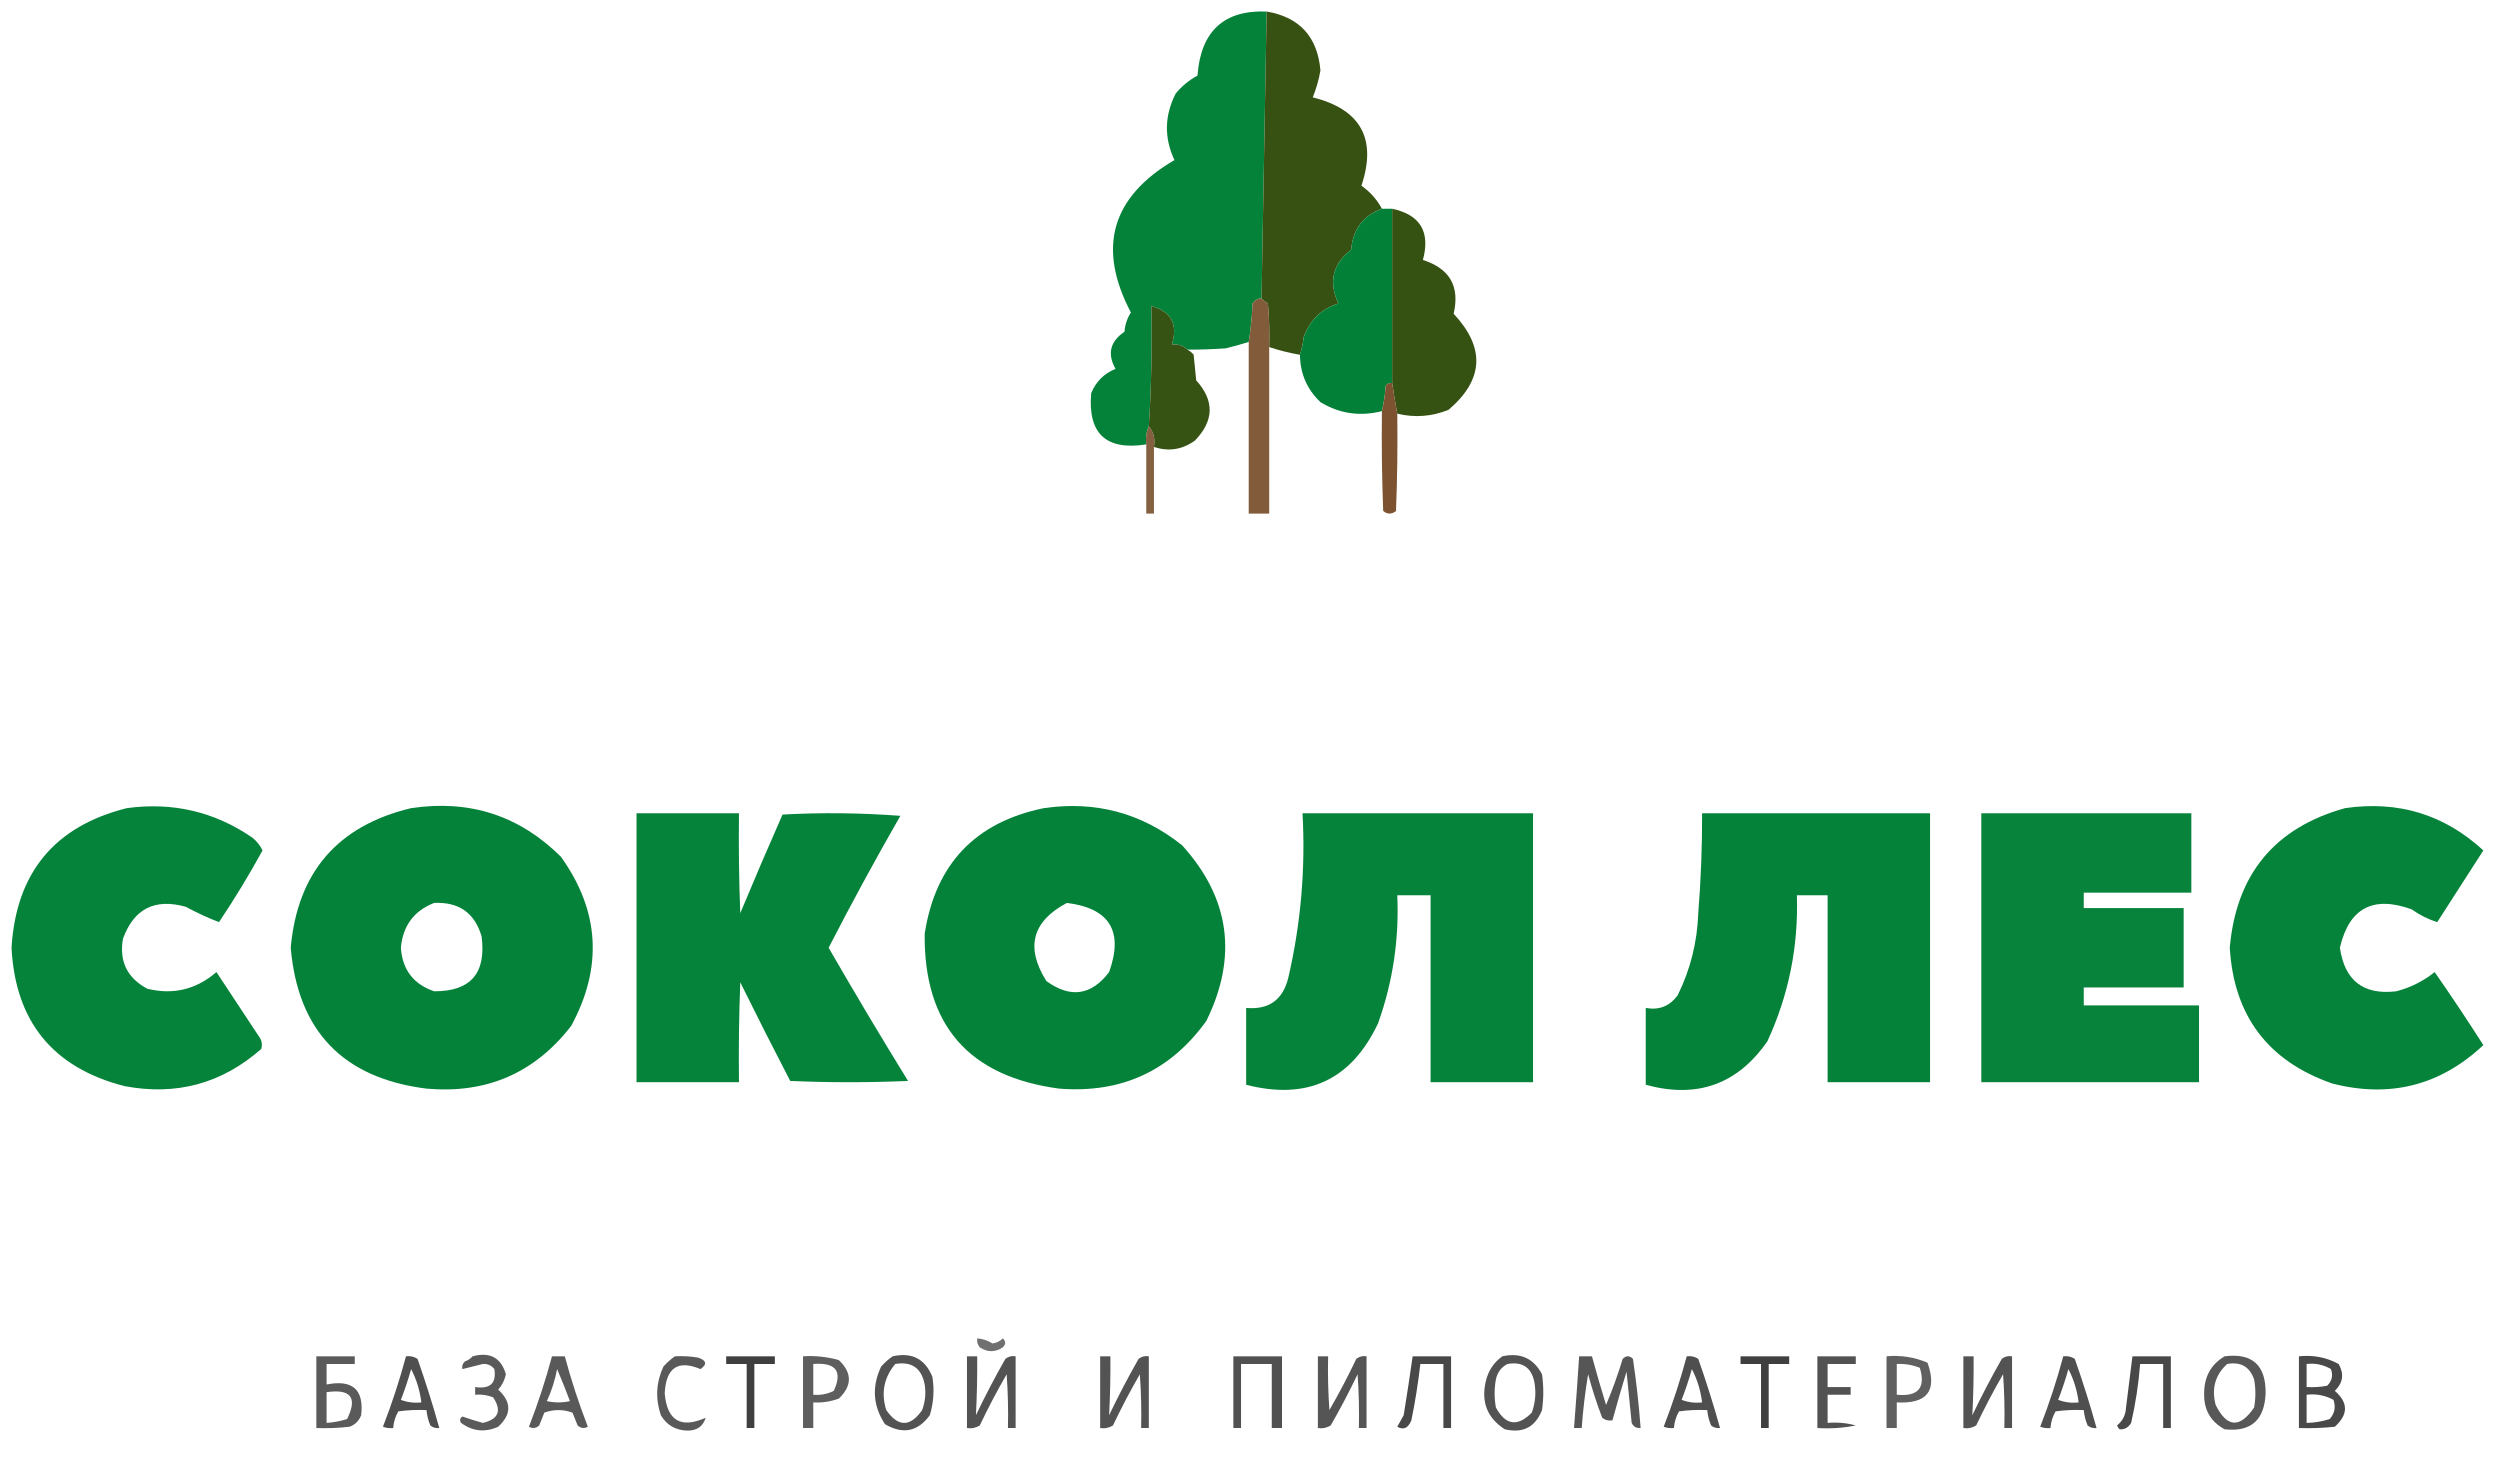 <?xml version="1.0" encoding="UTF-8"?> <svg xmlns="http://www.w3.org/2000/svg" xmlns:xlink="http://www.w3.org/1999/xlink" version="1.1" width="976px" height="570px" style="shape-rendering:geometricPrecision; text-rendering:geometricPrecision; image-rendering:optimizeQuality; fill-rule:evenodd; clip-rule:evenodd"><g><path style="opacity:0.983" fill="#008036" d="M 494.5,4.5 C 493.833,41.833 493.167,79.167 492.5,116.5C 490.983,116.511 489.816,117.177 489,118.5C 488.781,123.582 488.281,128.582 487.5,133.5C 484.546,134.428 481.546,135.261 478.5,136C 473.26,136.352 468.26,136.519 463.5,136.5C 461.858,134.919 459.858,134.253 457.5,134.5C 459.957,126.651 457.291,121.651 449.5,119.5C 449.817,135.244 449.484,150.911 448.5,166.5C 447.532,168.607 447.198,170.941 447.5,173.5C 431.796,175.962 424.629,169.295 426,153.5C 427.833,149 431,145.833 435.5,144C 432.204,138.158 433.37,133.324 439,129.5C 439.212,126.748 440.045,124.248 441.5,122C 428.212,96.701 433.879,76.868 458.5,62.5C 454.431,53.781 454.598,45.114 459,36.5C 461.397,33.6 464.23,31.267 467.5,29.5C 468.79,12.191 477.79,3.858 494.5,4.5 Z"></path></g><g><path style="opacity:1" fill="#375113" d="M 494.5,4.5 C 507.359,6.697 514.359,14.364 515.5,27.5C 514.87,31.125 513.87,34.625 512.5,38C 531.272,42.713 537.605,54.213 531.5,72.5C 534.926,74.92 537.592,77.92 539.5,81.5C 532.18,84.175 528.18,89.508 527.5,97.5C 520.253,103.098 518.586,110.098 522.5,118.5C 515.945,120.552 511.445,124.886 509,131.5C 508.71,133.92 508.21,136.254 507.5,138.5C 503.416,137.812 499.416,136.812 495.5,135.5C 495.666,129.824 495.499,124.157 495,118.5C 494.005,117.934 493.172,117.267 492.5,116.5C 493.167,79.167 493.833,41.833 494.5,4.5 Z"></path></g><g><path style="opacity:0.99" fill="#007f36" d="M 539.5,81.5 C 540.833,81.5 542.167,81.5 543.5,81.5C 543.5,104.167 543.5,126.833 543.5,149.5C 542.504,149.414 541.671,149.748 541,150.5C 540.752,153.919 540.252,157.253 539.5,160.5C 530.949,162.679 522.949,161.513 515.5,157C 510.236,151.971 507.569,145.804 507.5,138.5C 508.21,136.254 508.71,133.92 509,131.5C 511.445,124.886 515.945,120.552 522.5,118.5C 518.586,110.098 520.253,103.098 527.5,97.5C 528.18,89.508 532.18,84.175 539.5,81.5 Z"></path></g><g><path style="opacity:1" fill="#365213" d="M 543.5,81.5 C 554.475,83.836 558.475,90.503 555.5,101.5C 565.999,104.836 569.999,111.836 567.5,122.5C 579.935,135.761 579.268,148.261 565.5,160C 558.973,162.633 552.306,163.133 545.5,161.5C 544.775,157.605 544.109,153.605 543.5,149.5C 543.5,126.833 543.5,104.167 543.5,81.5 Z"></path></g><g><path style="opacity:0.942" fill="#7b5230" d="M 492.5,116.5 C 493.172,117.267 494.005,117.934 495,118.5C 495.499,124.157 495.666,129.824 495.5,135.5C 495.5,157.167 495.5,178.833 495.5,200.5C 492.833,200.5 490.167,200.5 487.5,200.5C 487.5,178.167 487.5,155.833 487.5,133.5C 488.281,128.582 488.781,123.582 489,118.5C 489.816,117.177 490.983,116.511 492.5,116.5 Z"></path></g><g><path style="opacity:1" fill="#365314" d="M 463.5,136.5 C 464.458,136.953 465.292,137.619 466,138.5C 466.333,141.833 466.667,145.167 467,148.5C 474.165,156.397 473.999,164.231 466.5,172C 461.581,175.542 456.248,176.375 450.5,174.5C 451.036,171.302 450.369,168.635 448.5,166.5C 449.484,150.911 449.817,135.244 449.5,119.5C 457.291,121.651 459.957,126.651 457.5,134.5C 459.858,134.253 461.858,134.919 463.5,136.5 Z"></path></g><g><path style="opacity:0.995" fill="#7c5230" d="M 543.5,149.5 C 544.109,153.605 544.775,157.605 545.5,161.5C 545.667,174.171 545.5,186.838 545,199.5C 543.333,200.833 541.667,200.833 540,199.5C 539.5,186.504 539.333,173.504 539.5,160.5C 540.252,157.253 540.752,153.919 541,150.5C 541.671,149.748 542.504,149.414 543.5,149.5 Z"></path></g><g><path style="opacity:0.92" fill="#7a5330" d="M 448.5,166.5 C 450.369,168.635 451.036,171.302 450.5,174.5C 450.5,183.167 450.5,191.833 450.5,200.5C 449.5,200.5 448.5,200.5 447.5,200.5C 447.5,191.5 447.5,182.5 447.5,173.5C 447.198,170.941 447.532,168.607 448.5,166.5 Z"></path></g><g><path style="opacity:0.975" fill="#008036" d="M 49.5,315.5 C 67.402,313.044 83.735,316.878 98.5,327C 100.227,328.389 101.561,330.056 102.5,332C 97.246,341.586 91.58,350.92 85.5,360C 81.19,358.351 76.857,356.351 72.5,354C 60.423,350.621 52.257,354.788 48,366.5C 46.479,375.291 49.646,381.791 57.5,386C 67.561,388.484 76.561,386.318 84.5,379.5C 90,387.833 95.5,396.167 101,404.5C 102.187,406.044 102.52,407.711 102,409.5C 86.617,423.048 68.784,427.882 48.5,424C 20.644,416.805 5.977,398.805 4.5,370C 6.283,340.733 21.283,322.566 49.5,315.5 Z"></path></g><g><path style="opacity:0.98" fill="#008036" d="M 160.5,315.5 C 183.325,312.072 202.825,318.405 219,334.5C 234.084,355.588 235.417,377.588 223,400.5C 208.747,418.927 189.914,427.094 166.5,425C 133.968,420.904 116.301,402.571 113.5,370C 116.133,340.537 131.8,322.37 160.5,315.5 Z M 169.5,352.5 C 179.123,352.051 185.29,356.385 188,365.5C 189.931,379.89 183.765,387.057 169.5,387C 161.429,384.255 157.096,378.588 156.5,370C 157.297,361.39 161.63,355.557 169.5,352.5 Z"></path></g><g><path style="opacity:0.98" fill="#008036" d="M 407.5,315.5 C 427.705,312.567 445.705,317.401 461.5,330C 480.123,350.585 483.29,373.418 471,398.5C 456.968,418.083 437.801,426.916 413.5,425C 378.107,420.278 360.607,400.111 361,364.5C 365.222,337.342 380.722,321.008 407.5,315.5 Z M 416.5,352.5 C 433.208,354.576 438.708,363.576 433,379.5C 426.06,388.639 417.893,389.806 408.5,383C 400.264,369.885 402.931,359.719 416.5,352.5 Z"></path></g><g><path style="opacity:0.976" fill="#008036" d="M 915.5,315.5 C 936.259,312.479 954.259,317.979 969.5,332C 963.5,341.333 957.5,350.667 951.5,360C 948.034,358.934 944.701,357.267 941.5,355C 926.415,349.54 917.082,354.54 913.5,370C 915.355,382.863 922.688,388.529 935.5,387C 941.047,385.56 946.047,383.06 950.5,379.5C 956.996,388.841 963.33,398.341 969.5,408C 952.702,423.783 933.036,428.783 910.5,423C 885.432,414.256 872.098,396.59 870.5,370C 873.01,341.338 888.01,323.171 915.5,315.5 Z"></path></g><g><path style="opacity:0.974" fill="#008036" d="M 248.5,317.5 C 261.833,317.5 275.167,317.5 288.5,317.5C 288.333,330.504 288.5,343.504 289,356.5C 294.371,343.593 299.871,330.76 305.5,318C 320.844,317.167 336.178,317.334 351.5,318.5C 341.778,335.443 332.445,352.609 323.5,370C 333.575,387.482 343.908,404.816 354.5,422C 339.167,422.667 323.833,422.667 308.5,422C 301.872,409.245 295.372,396.411 289,383.5C 288.5,396.496 288.333,409.496 288.5,422.5C 275.167,422.5 261.833,422.5 248.5,422.5C 248.5,387.5 248.5,352.5 248.5,317.5 Z"></path></g><g><path style="opacity:0.974" fill="#008036" d="M 508.5,317.5 C 538.5,317.5 568.5,317.5 598.5,317.5C 598.5,352.5 598.5,387.5 598.5,422.5C 585.167,422.5 571.833,422.5 558.5,422.5C 558.5,398.167 558.5,373.833 558.5,349.5C 554.167,349.5 549.833,349.5 545.5,349.5C 546.271,366.667 543.771,383.334 538,399.5C 527.55,421.639 510.383,429.639 486.5,423.5C 486.5,413.5 486.5,403.5 486.5,393.5C 495.427,394.281 500.927,390.281 503,381.5C 507.866,360.449 509.7,339.115 508.5,317.5 Z"></path></g><g><path style="opacity:0.978" fill="#008036" d="M 664.5,317.5 C 694.167,317.5 723.833,317.5 753.5,317.5C 753.5,352.5 753.5,387.5 753.5,422.5C 740.167,422.5 726.833,422.5 713.5,422.5C 713.5,398.167 713.5,373.833 713.5,349.5C 709.5,349.5 705.5,349.5 701.5,349.5C 702.152,369.451 698.319,388.451 690,406.5C 678.368,423.326 662.534,428.992 642.5,423.5C 642.5,413.5 642.5,403.5 642.5,393.5C 647.74,394.462 651.907,392.795 655,388.5C 659.948,378.431 662.615,367.765 663,356.5C 664.035,343.519 664.535,330.519 664.5,317.5 Z"></path></g><g><path style="opacity:0.972" fill="#008036" d="M 773.5,317.5 C 800.833,317.5 828.167,317.5 855.5,317.5C 855.5,327.833 855.5,338.167 855.5,348.5C 841.5,348.5 827.5,348.5 813.5,348.5C 813.5,350.5 813.5,352.5 813.5,354.5C 826.5,354.5 839.5,354.5 852.5,354.5C 852.5,364.833 852.5,375.167 852.5,385.5C 839.5,385.5 826.5,385.5 813.5,385.5C 813.5,387.833 813.5,390.167 813.5,392.5C 828.5,392.5 843.5,392.5 858.5,392.5C 858.5,402.5 858.5,412.5 858.5,422.5C 830.167,422.5 801.833,422.5 773.5,422.5C 773.5,387.5 773.5,352.5 773.5,317.5 Z"></path></g><g><path style="opacity:0.56" fill="#000000" d="M 381.5,522.5 C 383.675,522.682 385.675,523.349 387.5,524.5C 389.055,524.278 390.389,523.611 391.5,522.5C 392.731,523.651 392.731,524.817 391.5,526C 388.5,528 385.5,528 382.5,526C 381.663,524.989 381.33,523.822 381.5,522.5 Z"></path></g><g><path style="opacity:0.648" fill="#000000" d="M 123.5,529.5 C 128.5,529.5 133.5,529.5 138.5,529.5C 138.5,530.5 138.5,531.5 138.5,532.5C 134.833,532.5 131.167,532.5 127.5,532.5C 127.5,535.167 127.5,537.833 127.5,540.5C 137.654,538.496 142.154,542.496 141,552.5C 140.167,554.667 138.667,556.167 136.5,557C 132.179,557.499 127.846,557.666 123.5,557.5C 123.5,548.167 123.5,538.833 123.5,529.5 Z M 127.5,543.5 C 136.99,542.138 139.657,545.638 135.5,554C 132.883,554.822 130.216,555.322 127.5,555.5C 127.5,551.5 127.5,547.5 127.5,543.5 Z"></path></g><g><path style="opacity:0.688" fill="#000000" d="M 158.5,529.5 C 160.144,529.286 161.644,529.62 163,530.5C 166.143,539.427 168.976,548.427 171.5,557.5C 170.178,557.67 169.011,557.337 168,556.5C 167.187,554.564 166.687,552.564 166.5,550.5C 162.818,550.335 159.152,550.501 155.5,551C 154.331,553.007 153.665,555.173 153.5,557.5C 152.127,557.657 150.793,557.49 149.5,557C 153.001,547.998 156.001,538.831 158.5,529.5 Z M 160.5,534.5 C 162.589,538.501 163.922,542.835 164.5,547.5C 161.753,547.813 159.086,547.48 156.5,546.5C 158.039,542.55 159.372,538.55 160.5,534.5 Z"></path></g><g><path style="opacity:0.648" fill="#000000" d="M 184.5,529.5 C 191.269,527.687 195.602,530.021 197.5,536.5C 197.03,538.774 196.03,540.774 194.5,542.5C 199.75,547.333 199.75,552.167 194.5,557C 189.354,559.312 184.521,558.812 180,555.5C 179.383,554.551 179.549,553.718 180.5,553C 182.983,553.88 185.649,554.713 188.5,555.5C 194.652,554.057 195.986,550.723 192.5,545.5C 190.253,544.626 187.92,544.292 185.5,544.5C 185.5,543.5 185.5,542.5 185.5,541.5C 191.352,542.37 193.852,540.037 193,534.5C 191.874,533.056 190.374,532.39 188.5,532.5C 185.822,533.175 183.156,533.842 180.5,534.5C 180.281,533.325 180.614,532.325 181.5,531.5C 182.739,531.058 183.739,530.391 184.5,529.5 Z"></path></g><g><path style="opacity:0.652" fill="#000000" d="M 215.5,529.5 C 217.167,529.5 218.833,529.5 220.5,529.5C 222.999,538.831 225.999,547.998 229.5,557C 228.056,557.781 226.723,557.614 225.5,556.5C 224.833,554.833 224.167,553.167 223.5,551.5C 219.833,550.167 216.167,550.167 212.5,551.5C 211.833,553.167 211.167,554.833 210.5,556.5C 209.277,557.614 207.944,557.781 206.5,557C 210.001,547.998 213.001,538.831 215.5,529.5 Z M 217.5,534.5 C 219.242,538.544 220.909,542.711 222.5,547C 219.5,547.667 216.5,547.667 213.5,547C 215.335,542.996 216.668,538.83 217.5,534.5 Z"></path></g><g><path style="opacity:0.649" fill="#000000" d="M 263.5,529.5 C 266.518,529.335 269.518,529.502 272.5,530C 275.817,531.085 276.151,532.585 273.5,534.5C 264.656,530.787 259.989,533.954 259.5,544C 260.445,554.638 265.778,557.804 275.5,553.5C 274.417,556.978 271.917,558.645 268,558.5C 263.545,558.276 260.212,556.276 258,552.5C 255.801,546.024 256.135,539.691 259,533.5C 260.397,531.93 261.897,530.596 263.5,529.5 Z"></path></g><g><path style="opacity:0.751" fill="#000000" d="M 283.5,529.5 C 289.833,529.5 296.167,529.5 302.5,529.5C 302.5,530.5 302.5,531.5 302.5,532.5C 299.833,532.5 297.167,532.5 294.5,532.5C 294.5,540.833 294.5,549.167 294.5,557.5C 293.5,557.5 292.5,557.5 291.5,557.5C 291.5,549.167 291.5,540.833 291.5,532.5C 288.833,532.5 286.167,532.5 283.5,532.5C 283.5,531.5 283.5,530.5 283.5,529.5 Z"></path></g><g><path style="opacity:0.631" fill="#000000" d="M 313.5,529.5 C 318.267,529.191 322.934,529.691 327.5,531C 332.712,535.963 332.712,540.963 327.5,546C 324.274,547.199 320.941,547.699 317.5,547.5C 317.5,550.833 317.5,554.167 317.5,557.5C 316.167,557.5 314.833,557.5 313.5,557.5C 313.5,548.167 313.5,538.833 313.5,529.5 Z M 317.5,532.5 C 326.361,531.823 329.027,535.323 325.5,543C 322.986,544.252 320.32,544.752 317.5,544.5C 317.5,540.5 317.5,536.5 317.5,532.5 Z"></path></g><g><path style="opacity:0.672" fill="#000000" d="M 348.5,529.5 C 356.001,527.833 361.168,530.5 364,537.5C 364.826,542.589 364.492,547.589 363,552.5C 358.313,558.935 352.479,560.102 345.5,556C 340.791,548.849 340.291,541.349 344,533.5C 345.397,531.93 346.897,530.596 348.5,529.5 Z M 349.5,532.5 C 355.912,531.407 359.745,534.073 361,540.5C 361.546,543.899 361.213,547.232 360,550.5C 355.333,557.167 350.667,557.167 346,550.5C 343.901,543.83 345.067,537.83 349.5,532.5 Z"></path></g><g><path style="opacity:0.672" fill="#000000" d="M 377.5,529.5 C 378.833,529.5 380.167,529.5 381.5,529.5C 381.562,537.226 381.395,544.893 381,552.5C 384.578,545.009 388.412,537.676 392.5,530.5C 393.689,529.571 395.022,529.238 396.5,529.5C 396.5,538.833 396.5,548.167 396.5,557.5C 395.5,557.5 394.5,557.5 393.5,557.5C 393.666,550.492 393.5,543.492 393,536.5C 389.245,543.009 385.745,549.676 382.5,556.5C 380.955,557.452 379.288,557.785 377.5,557.5C 377.5,548.167 377.5,538.833 377.5,529.5 Z"></path></g><g><path style="opacity:0.672" fill="#000000" d="M 429.5,529.5 C 430.833,529.5 432.167,529.5 433.5,529.5C 433.562,537.226 433.395,544.893 433,552.5C 436.578,545.009 440.412,537.676 444.5,530.5C 445.689,529.571 447.022,529.238 448.5,529.5C 448.5,538.833 448.5,548.167 448.5,557.5C 447.5,557.5 446.5,557.5 445.5,557.5C 445.666,550.492 445.5,543.492 445,536.5C 441.245,543.009 437.745,549.676 434.5,556.5C 432.955,557.452 431.288,557.785 429.5,557.5C 429.5,548.167 429.5,538.833 429.5,529.5 Z"></path></g><g><path style="opacity:0.681" fill="#000000" d="M 481.5,529.5 C 487.833,529.5 494.167,529.5 500.5,529.5C 500.5,538.833 500.5,548.167 500.5,557.5C 499.167,557.5 497.833,557.5 496.5,557.5C 496.5,549.167 496.5,540.833 496.5,532.5C 492.5,532.5 488.5,532.5 484.5,532.5C 484.5,540.833 484.5,549.167 484.5,557.5C 483.5,557.5 482.5,557.5 481.5,557.5C 481.5,548.167 481.5,538.833 481.5,529.5 Z"></path></g><g><path style="opacity:0.665" fill="#000000" d="M 514.5,529.5 C 515.833,529.5 517.167,529.5 518.5,529.5C 518.334,536.508 518.5,543.508 519,550.5C 522.755,543.991 526.255,537.324 529.5,530.5C 530.689,529.571 532.022,529.238 533.5,529.5C 533.5,538.833 533.5,548.167 533.5,557.5C 532.5,557.5 531.5,557.5 530.5,557.5C 530.666,550.492 530.5,543.492 530,536.5C 526.755,543.324 523.255,549.991 519.5,556.5C 517.955,557.452 516.288,557.785 514.5,557.5C 514.5,548.167 514.5,538.833 514.5,529.5 Z"></path></g><g><path style="opacity:0.715" fill="#000000" d="M 551.5,529.5 C 556.5,529.5 561.5,529.5 566.5,529.5C 566.5,538.833 566.5,548.167 566.5,557.5C 565.5,557.5 564.5,557.5 563.5,557.5C 563.5,549.167 563.5,540.833 563.5,532.5C 560.5,532.5 557.5,532.5 554.5,532.5C 553.66,539.876 552.494,547.209 551,554.5C 549.739,557.567 547.906,558.4 545.5,557C 546.317,555.51 547.15,554.01 548,552.5C 549.25,544.825 550.417,537.159 551.5,529.5 Z"></path></g><g><path style="opacity:0.672" fill="#000000" d="M 586.5,529.5 C 593.553,527.947 598.719,530.28 602,536.5C 602.667,541.167 602.667,545.833 602,550.5C 599.386,557.157 594.553,559.657 587.5,558C 580.717,553.666 578.217,547.499 580,539.5C 580.932,535.288 583.098,531.955 586.5,529.5 Z M 588.5,532.5 C 594.326,531.489 597.826,533.822 599,539.5C 599.767,543.594 599.434,547.594 598,551.5C 592.465,557.118 587.798,556.451 584,549.5C 583.333,545.833 583.333,542.167 584,538.5C 584.599,535.746 586.099,533.746 588.5,532.5 Z"></path></g><g><path style="opacity:0.661" fill="#000000" d="M 616.5,529.5 C 618.167,529.5 619.833,529.5 621.5,529.5C 623.225,535.844 625.058,542.178 627,548.5C 629.466,542.652 631.633,536.652 633.5,530.5C 634.833,529.167 636.167,529.167 637.5,530.5C 638.828,539.448 639.828,548.448 640.5,557.5C 638.876,557.64 637.71,556.973 637,555.5C 636.333,548.833 635.667,542.167 635,535.5C 633.058,541.822 631.225,548.156 629.5,554.5C 628.022,554.762 626.689,554.429 625.5,553.5C 623.366,547.932 621.533,542.265 620,536.5C 618.837,543.464 618.003,550.464 617.5,557.5C 616.5,557.5 615.5,557.5 614.5,557.5C 615.227,548.171 615.894,538.838 616.5,529.5 Z"></path></g><g><path style="opacity:0.688" fill="#000000" d="M 658.5,529.5 C 660.144,529.286 661.644,529.62 663,530.5C 666.143,539.427 668.976,548.427 671.5,557.5C 670.178,557.67 669.011,557.337 668,556.5C 667.187,554.564 666.687,552.564 666.5,550.5C 662.818,550.335 659.152,550.501 655.5,551C 654.331,553.007 653.665,555.173 653.5,557.5C 652.127,557.657 650.793,557.49 649.5,557C 653.001,547.998 656.001,538.831 658.5,529.5 Z M 660.5,534.5 C 662.589,538.501 663.922,542.835 664.5,547.5C 661.753,547.813 659.086,547.48 656.5,546.5C 658.039,542.55 659.372,538.55 660.5,534.5 Z"></path></g><g><path style="opacity:0.751" fill="#000000" d="M 679.5,529.5 C 685.833,529.5 692.167,529.5 698.5,529.5C 698.5,530.5 698.5,531.5 698.5,532.5C 695.833,532.5 693.167,532.5 690.5,532.5C 690.5,540.833 690.5,549.167 690.5,557.5C 689.5,557.5 688.5,557.5 687.5,557.5C 687.5,549.167 687.5,540.833 687.5,532.5C 684.833,532.5 682.167,532.5 679.5,532.5C 679.5,531.5 679.5,530.5 679.5,529.5 Z"></path></g><g><path style="opacity:0.677" fill="#000000" d="M 709.5,529.5 C 714.5,529.5 719.5,529.5 724.5,529.5C 724.5,530.5 724.5,531.5 724.5,532.5C 720.833,532.5 717.167,532.5 713.5,532.5C 713.5,535.5 713.5,538.5 713.5,541.5C 716.5,541.5 719.5,541.5 722.5,541.5C 722.5,542.5 722.5,543.5 722.5,544.5C 719.5,544.5 716.5,544.5 713.5,544.5C 713.5,548.167 713.5,551.833 713.5,555.5C 717.226,555.177 720.893,555.511 724.5,556.5C 719.544,557.494 714.544,557.827 709.5,557.5C 709.5,548.167 709.5,538.833 709.5,529.5 Z"></path></g><g><path style="opacity:0.625" fill="#000000" d="M 736.5,529.5 C 742.072,528.99 747.405,529.823 752.5,532C 756.395,542.96 752.395,548.127 740.5,547.5C 740.5,550.833 740.5,554.167 740.5,557.5C 739.167,557.5 737.833,557.5 736.5,557.5C 736.5,548.167 736.5,538.833 736.5,529.5 Z M 740.5,532.5 C 743.607,532.351 746.607,532.851 749.5,534C 751.865,541.814 748.865,545.314 740.5,544.5C 740.5,540.5 740.5,536.5 740.5,532.5 Z"></path></g><g><path style="opacity:0.672" fill="#000000" d="M 766.5,529.5 C 767.833,529.5 769.167,529.5 770.5,529.5C 770.562,537.226 770.395,544.893 770,552.5C 773.578,545.009 777.412,537.676 781.5,530.5C 782.689,529.571 784.022,529.238 785.5,529.5C 785.5,538.833 785.5,548.167 785.5,557.5C 784.5,557.5 783.5,557.5 782.5,557.5C 782.666,550.492 782.5,543.492 782,536.5C 778.245,543.009 774.745,549.676 771.5,556.5C 769.955,557.452 768.288,557.785 766.5,557.5C 766.5,548.167 766.5,538.833 766.5,529.5 Z"></path></g><g><path style="opacity:0.688" fill="#000000" d="M 805.5,529.5 C 807.144,529.286 808.644,529.62 810,530.5C 813.143,539.427 815.976,548.427 818.5,557.5C 817.178,557.67 816.011,557.337 815,556.5C 814.187,554.564 813.687,552.564 813.5,550.5C 809.818,550.335 806.152,550.501 802.5,551C 801.331,553.007 800.665,555.173 800.5,557.5C 799.127,557.657 797.793,557.49 796.5,557C 800.001,547.998 803.001,538.831 805.5,529.5 Z M 807.5,534.5 C 809.589,538.501 810.922,542.835 811.5,547.5C 808.753,547.813 806.086,547.48 803.5,546.5C 805.039,542.55 806.372,538.55 807.5,534.5 Z"></path></g><g><path style="opacity:0.715" fill="#000000" d="M 832.5,529.5 C 837.5,529.5 842.5,529.5 847.5,529.5C 847.5,538.833 847.5,548.167 847.5,557.5C 846.5,557.5 845.5,557.5 844.5,557.5C 844.5,549.167 844.5,540.833 844.5,532.5C 841.5,532.5 838.5,532.5 835.5,532.5C 834.905,540.258 833.739,547.925 832,555.5C 830.887,557.329 829.387,558.163 827.5,558C 827.043,557.586 826.709,557.086 826.5,556.5C 828.703,554.705 829.869,552.371 830,549.5C 830.835,542.823 831.668,536.157 832.5,529.5 Z"></path></g><g><path style="opacity:0.654" fill="#000000" d="M 868.5,529.5 C 879.296,528.124 884.63,532.958 884.5,544C 884.046,554.463 878.713,559.13 868.5,558C 863.005,555.016 860.338,550.349 860.5,544C 860.501,537.482 863.168,532.648 868.5,529.5 Z M 869.5,532.5 C 874.772,531.549 878.272,533.549 880,538.5C 880.667,542.167 880.667,545.833 880,549.5C 874.41,557.684 869.41,557.351 865,548.5C 863.314,542.072 864.814,536.738 869.5,532.5 Z"></path></g><g><path style="opacity:0.711" fill="#000000" d="M 897.5,529.5 C 903.024,528.898 908.19,529.898 913,532.5C 915.223,536.388 914.723,539.888 911.5,543C 916.812,547.572 916.812,552.239 911.5,557C 906.845,557.499 902.179,557.666 897.5,557.5C 897.5,548.167 897.5,538.833 897.5,529.5 Z M 900.5,532.5 C 903.93,532.107 907.096,532.773 910,534.5C 910.896,537.025 910.396,539.192 908.5,541C 905.854,541.497 903.187,541.664 900.5,541.5C 900.5,538.5 900.5,535.5 900.5,532.5 Z M 900.5,544.5 C 904.257,544.071 907.757,544.737 911,546.5C 911.944,549.347 911.444,551.847 909.5,554C 906.568,554.953 903.568,555.453 900.5,555.5C 900.5,551.833 900.5,548.167 900.5,544.5 Z"></path></g></svg> 